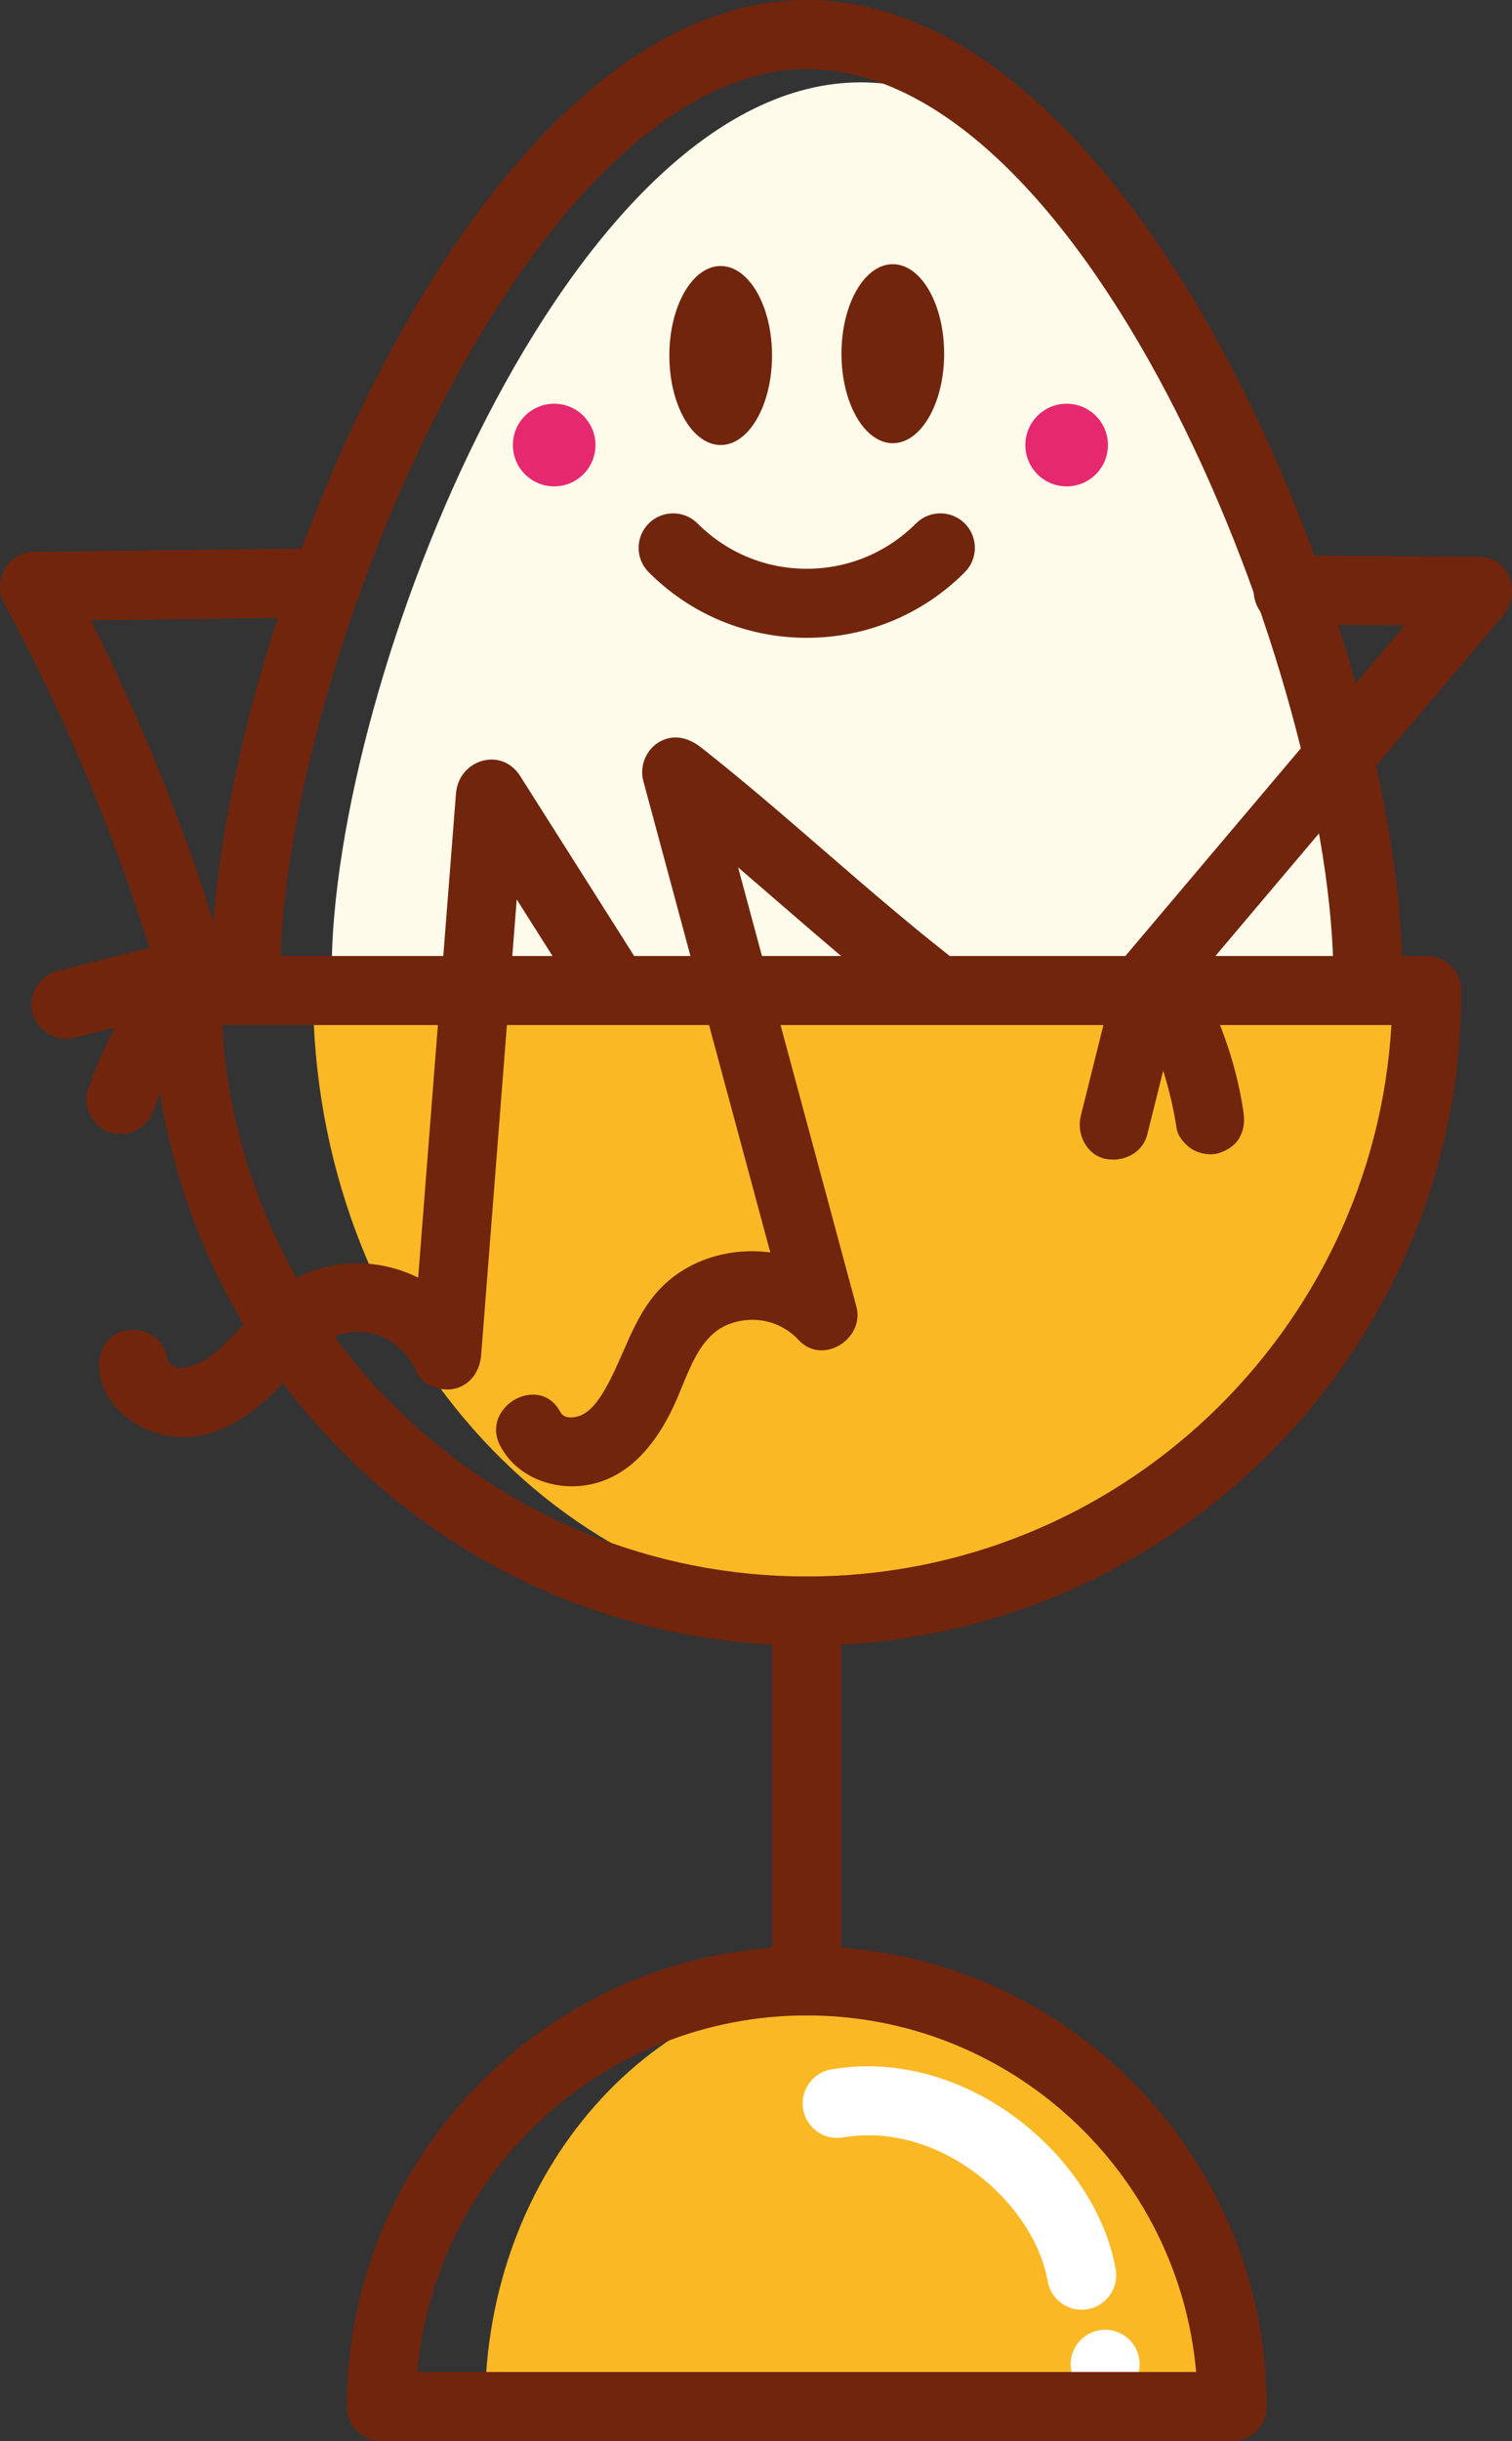 <?xml version="1.0" encoding="UTF-8"?> <svg xmlns="http://www.w3.org/2000/svg" id="_Слой_2" data-name="Слой 2" viewBox="0 0 457.68 738.53"><rect x="0" y="0" width="457.68" height="738.53" fill="#333333" stroke="none"/><defs><style> .cls-1 { fill: #fffbeb; } .cls-1, .cls-2, .cls-3, .cls-4, .cls-5 { stroke-width: 0px; } .cls-2 { fill: #71250d; } .cls-3 { fill: #fab825; } .cls-4 { fill: #fff; } .cls-5 { fill: #e6286f; } </style></defs><g id="_Слой_1-2" data-name="Слой 1"><g><path class="cls-3" d="m426.3,299.67c0,103.68-74.22,187.73-165.78,187.73-91.56,0-165.78-84.05-165.78-187.73h331.55Z"></path><path class="cls-3" d="m146.81,728.09c0-71.12,50.91-128.77,113.71-128.77s113.71,57.65,113.71,128.77h-227.42Z"></path><path class="cls-1" d="m100.38,294.28c0-88.45,71.7-269.36,160.15-269.36s160.15,180.91,160.15,269.36"></path><g><path class="cls-4" d="m327.41,698.81c-4.98,0-9.39-3.57-10.28-8.65-4.15-23.76-32.73-48.5-61.97-43.49-5.71.99-11.08-2.86-12.05-8.55-.96-5.68,2.86-11.08,8.55-12.04,41.29-6.98,80.15,26.76,86.05,60.48.99,5.68-2.81,11.09-8.49,12.09-.61.11-1.21.16-1.81.16Z"></path><path class="cls-4" d="m334.54,725.78c-.67,0-1.38-.09-2.05-.21-.67-.17-1.34-.33-1.96-.63-.63-.25-1.21-.58-1.8-.96-.59-.38-1.09-.8-1.59-1.3-.46-.46-.92-1-1.3-1.59-.38-.54-.71-1.17-.96-1.8-.25-.63-.46-1.3-.59-1.97-.12-.67-.21-1.33-.21-2.04,0-.67.08-1.34.21-2.01.12-.67.33-1.33.59-1.96s.58-1.25.96-1.8c.38-.59.83-1.13,1.3-1.59.5-.5,1-.92,1.59-1.29.59-.38,1.17-.71,1.8-.96.63-.29,1.29-.46,1.96-.63,1.34-.25,2.72-.25,4.09,0,.67.17,1.3.33,1.96.63.63.25,1.21.58,1.8.96.54.38,1.09.8,1.59,1.29.46.46.92,1,1.29,1.59.38.54.67,1.17.96,1.8.25.63.46,1.29.58,1.96.13.67.21,1.34.21,2.01,0,.71-.08,1.38-.21,2.04-.12.67-.33,1.34-.58,1.97-.29.62-.59,1.25-.96,1.8-.38.58-.83,1.13-1.29,1.59-.5.5-1.04.92-1.59,1.3-.58.38-1.17.71-1.8.96-.67.29-1.3.46-1.96.63-.67.12-1.38.21-2.05.21Z"></path></g><path class="cls-5" d="m335.37,134.65c0,6.91-5.6,12.5-12.5,12.5-6.91,0-12.5-5.6-12.5-12.5,0-6.91,5.6-12.5,12.5-12.5,6.91,0,12.5,5.6,12.5,12.5Z"></path><path class="cls-5" d="m180.25,134.65c0,6.91-5.6,12.5-12.5,12.5-6.91,0-12.5-5.6-12.5-12.5s5.6-12.5,12.5-12.5c6.91,0,12.5,5.6,12.5,12.5Z"></path><path class="cls-2" d="m244.2,192.97c-18.06,0-35.05-7.04-47.83-19.83-4.08-4.08-4.08-10.69,0-14.77,4.08-4.08,10.69-4.08,14.77,0,8.84,8.84,20.58,13.71,33.06,13.71,12.48,0,24.22-4.87,33.06-13.71,4.08-4.08,10.69-4.08,14.77,0,4.08,4.08,4.08,10.69,0,14.77-12.78,12.79-29.77,19.83-47.83,19.83Z"></path><path class="cls-2" d="m233.69,107.56c0,14.96-6.96,27.08-15.54,27.08-8.58,0-15.54-12.12-15.54-27.08,0-14.96,6.96-27.08,15.54-27.08,8.58,0,15.54,12.12,15.54,27.08Z"></path><path class="cls-2" d="m285.79,107.01c0,14.96-6.96,27.08-15.54,27.08-8.58,0-15.54-12.12-15.54-27.08s6.96-27.08,15.54-27.08c8.58,0,15.54,12.12,15.54,27.08Z"></path><path class="cls-2" d="m414.07,306.6c-5.77,0-10.44-4.68-10.44-10.44,0-90.64-73.8-275.27-159.43-275.27-37.05,0-77.45,37.18-110.83,102.01-29.07,56.45-48.59,126.08-48.59,173.26,0,5.77-4.68,10.44-10.44,10.44-5.77,0-10.44-4.68-10.44-10.44,0-98.78,77.95-296.16,180.31-296.16s180.31,197.38,180.31,296.16c0,5.77-4.68,10.44-10.44,10.44Z"></path><path class="cls-2" d="m244.2,497.85c-109.28,0-198.18-88.9-198.18-198.18,0-5.77,4.68-10.44,10.44-10.44h375.46c5.77,0,10.44,4.68,10.44,10.44,0,109.27-88.9,198.18-198.18,198.18Zm-176.98-187.73c5.43,92.91,82.74,166.84,176.98,166.84,94.25,0,171.56-73.93,176.98-166.84H67.21Z"></path><path class="cls-2" d="m372.97,738.53H115.43c-5.77,0-10.44-4.68-10.44-10.44,0-76.76,62.45-139.22,139.22-139.22,76.77,0,139.22,62.45,139.22,139.22,0,5.77-4.68,10.44-10.44,10.44Zm-246.64-20.89h235.74c-5.31-60.37-56.15-107.88-117.87-107.88-61.73,0-112.56,47.51-117.87,107.88Z"></path><path class="cls-2" d="m244.2,609.76c-5.77,0-10.44-4.68-10.44-10.44v-111.91c0-5.77,4.68-10.44,10.44-10.44s10.44,4.68,10.44,10.44v111.91c0,5.77-4.68,10.44-10.44,10.44Z"></path><path class="cls-2" d="m194.59,293.38c-12.37-19.52-24.74-39.04-37.11-58.56-5.76-9.09-18.67-4.94-19.46,5.27-4.42,56.63-8.85,113.26-13.27,169.89,6.49-1.76,12.98-3.51,19.46-5.27-8.45-19.65-33.99-27.98-52.83-18.83-10.69,5.19-17.15,15.33-25.8,23-4.27,3.78-14.1,8.41-15.29,1.03-.9-5.57-7.83-8.67-12.85-7.29-5.93,1.63-8.2,7.26-7.29,12.85,1.91,11.8,14.18,19.43,25.55,19.34,12.34-.1,22.46-8.32,30.44-16.92,6.49-6.99,12.89-15.39,22.78-14.98,7.58.32,14.15,5.1,17.26,12.35,1.79,4.17,7.74,5.91,11.79,4.8,4.66-1.28,7.31-5.45,7.67-10.07,4.42-56.63,8.85-113.26,13.27-169.89-6.49,1.76-12.98,3.51-19.46,5.27,12.37,19.52,24.74,39.04,37.11,58.56,7.18,11.32,25.26.86,18.04-10.54h0Z"></path><path class="cls-2" d="m286.9,288.77c-25.55-20.1-49.16-42.55-74.71-62.65-3.71-2.92-8.31-4.18-12.66-1.63-4,2.34-6,7.33-4.8,11.79,14.78,54.85,29.56,109.69,44.34,164.54,5.82-3.39,11.64-6.77,17.46-10.16-14.49-15.64-41.7-16.36-56.62-.85-8.34,8.68-10.89,20.26-16.72,30.42-2.05,3.57-4.85,7.55-8.65,8.4-2.58.58-4.15,0-4.98-1.53-6.43-11.81-24.47-1.28-18.04,10.54,5.57,10.23,18.32,14.12,29.2,10.97,11.96-3.46,19.33-14.32,24.08-25.13,3.63-8.28,6.79-19.43,15.86-22.87,7.35-2.79,15.61-1.11,21.1,4.82,7.23,7.8,20.1-.36,17.46-10.16-14.78-54.85-29.56-109.69-44.34-164.54-5.82,3.39-11.64,6.77-17.46,10.16,25.55,20.1,49.16,42.55,74.71,62.65,4.43,3.48,10.45,4.32,14.77,0,3.62-3.62,4.46-11.26,0-14.77h0Z"></path><path class="cls-2" d="m389.54,188.92c19.34.14,38.68.28,58.02.41-2.46-5.94-4.92-11.89-7.39-17.83-33.16,39.22-66.31,78.45-99.47,117.67-3.64,4.31-4.22,10.55,0,14.77,3.73,3.73,11.11,4.33,14.77,0,33.16-39.22,66.31-78.45,99.47-117.67,5.68-6.71,2.18-17.76-7.39-17.83-19.34-.14-38.68-.28-58.02-.41-13.44-.1-13.46,20.79,0,20.89h0Z"></path><path class="cls-2" d="m336.77,299.03c-3.21,12.89-6.43,25.79-9.64,38.68-1.32,5.29,1.7,11.57,7.29,12.85,5.41,1.23,11.43-1.62,12.85-7.29,3.21-12.89,6.43-25.79,9.64-38.68,1.32-5.29-1.7-11.57-7.29-12.85-5.41-1.23-11.43,1.62-12.85,7.29h0Z"></path><path class="cls-2" d="m343.3,304.15c1.76,3.07,3.4,6.22,4.88,9.44.37.81.95,1.73,1.15,2.59-.17-.4-.34-.79-.5-1.19.18.44.36.87.53,1.31.66,1.65,1.27,3.31,1.85,4.98,2.28,6.59,3.93,13.38,4.98,20.27.37,2.41,2.79,5.07,4.8,6.24,2.24,1.31,5.54,1.87,8.05,1.05,2.53-.82,4.97-2.38,6.24-4.8,1.4-2.64,1.5-5.11,1.05-8.05-2.27-14.89-7.51-29.34-15-42.4-2.72-4.74-9.57-6.79-14.29-3.75-4.79,3.09-6.66,9.22-3.75,14.29h0Z"></path><path class="cls-2" d="m99.37,165.88c-29.68.35-59.35.7-89.03,1.05-8.09.1-12.78,8.75-9.02,15.72,19.85,36.78,35.69,75.45,47.39,115.57,3.76,12.88,23.92,7.4,20.14-5.55-12.19-41.79-28.82-82.26-49.49-120.56-3.01,5.24-6.01,10.48-9.02,15.72,29.68-.35,59.35-.7,89.03-1.05,13.43-.16,13.47-21.05,0-20.89h0Z"></path><path class="cls-2" d="m57.69,283.65c-13.51,3.38-27.01,6.76-40.52,10.13-5.3,1.33-9,7.57-7.29,12.85,1.78,5.49,7.17,8.72,12.85,7.29,13.51-3.38,27.01-6.76,40.52-10.13,5.3-1.33,9-7.57,7.29-12.85-1.78-5.49-7.17-8.72-12.85-7.29h0Z"></path><path class="cls-2" d="m48.43,290.54c-9.61,11.83-16.97,24.89-21.87,39.35-1.76,5.18,2.01,11.65,7.29,12.85,5.79,1.32,10.97-1.75,12.85-7.29.91-2.67,1.91-5.31,3-7.91-.35.83-.7,1.66-1.05,2.49,2.02-4.73,4.34-9.32,6.98-13.73,1.29-2.16,2.66-4.28,4.1-6.34.69-.99,1.4-1.97,2.12-2.94.24-.32.48-.64.73-.97-.3.39-.6.77-.89,1.16.47-.65,1-1.27,1.51-1.89,1.8-2.22,3.06-4.42,3.06-7.39,0-2.56-1.14-5.62-3.06-7.39-3.81-3.5-11.09-4.53-14.77,0h0Z"></path></g></g></svg> 